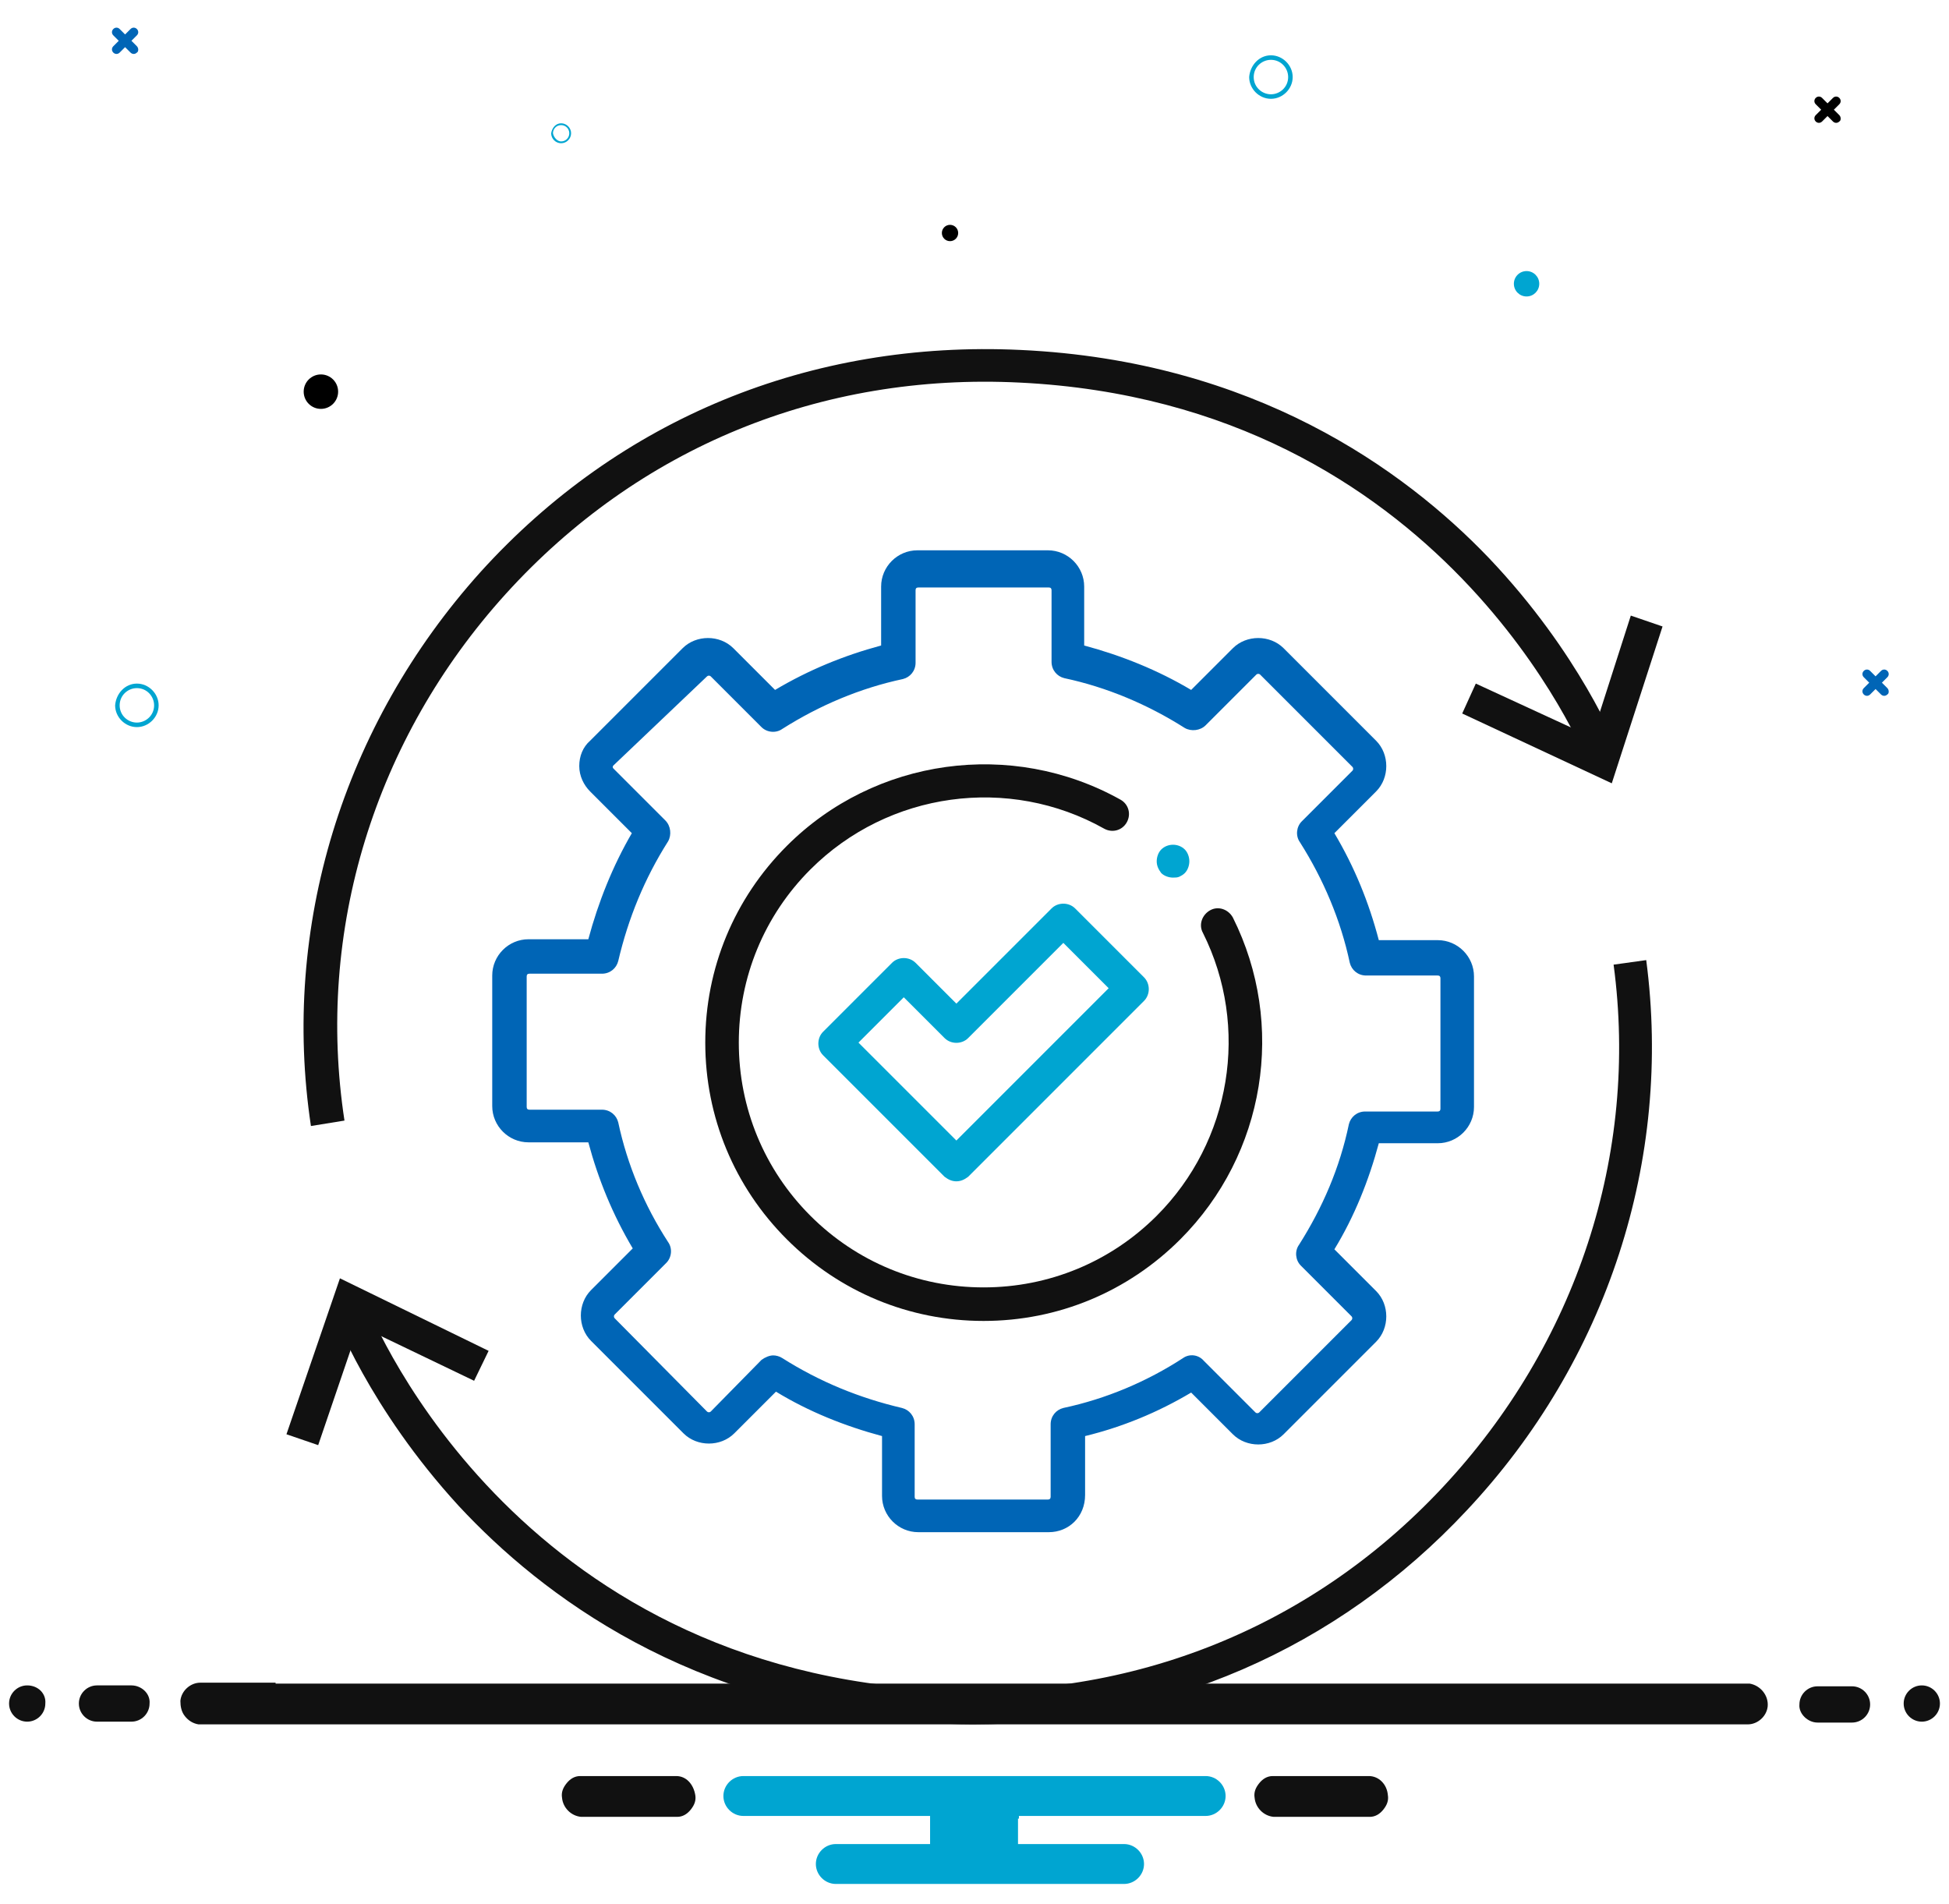 <?xml version="1.0" encoding="UTF-8"?>
<!-- Generator: Adobe Illustrator 28.0.0, SVG Export Plug-In . SVG Version: 6.00 Build 0)  -->
<svg xmlns="http://www.w3.org/2000/svg" xmlns:xlink="http://www.w3.org/1999/xlink" version="1.1" id="Layer_1" x="0px" y="0px" viewBox="0 0 215 210" style="enable-background:new 0 0 215 210;" xml:space="preserve">
<style type="text/css">
	.st0{fill:#0065B6;}
	.st1{fill:#00A5D1;}
	.st2{fill:#111111;}
</style>
<path id="Path_1744_00000167392864547257932220000000842262714249440955_" class="st0" d="M208.2,75.9l-0.6-0.6l0.6-0.6  c0.2-0.2,0.2-0.5,0-0.7c-0.2-0.2-0.5-0.2-0.7,0l0,0l-0.6,0.6l-0.6-0.6c-0.2-0.2-0.5-0.2-0.7,0c-0.2,0.2-0.2,0.5,0,0.7l0.6,0.6  l-0.6,0.6c-0.2,0.2-0.2,0.5,0,0.7c0.2,0.2,0.5,0.2,0.7,0l0.6-0.6l0.6,0.6c0.2,0.2,0.5,0.2,0.7,0C208.4,76.5,208.4,76.1,208.2,75.9  C208.2,76,208.2,76,208.2,75.9"></path>
<path id="Path_1744_00000040546598751780088140000006479070731272036760_" d="M202.9,12.7l-0.6-0.6l0.6-0.6c0.2-0.2,0.2-0.5,0-0.7  c-0.2-0.2-0.5-0.2-0.7,0l0,0l-0.6,0.6l-0.6-0.6c-0.2-0.2-0.5-0.2-0.7,0c-0.2,0.2-0.2,0.5,0,0.7l0.6,0.6l-0.6,0.6  c-0.2,0.2-0.2,0.5,0,0.7c0.2,0.2,0.5,0.2,0.7,0l0.6-0.6l0.6,0.6c0.2,0.2,0.5,0.2,0.7,0C203.1,13.3,203.1,12.9,202.9,12.7  C202.9,12.8,202.9,12.8,202.9,12.7"></path>
<path id="Path_1744_00000096022764914787519370000012635529062019014572_" class="st0" d="M15.1,5.1l-0.6-0.6l0.6-0.6  c0.2-0.2,0.2-0.5,0-0.7c-0.2-0.2-0.5-0.2-0.7,0l0,0l-0.6,0.6l-0.6-0.6C13,3,12.7,3,12.5,3.2c-0.2,0.2-0.2,0.5,0,0.7l0.6,0.6  l-0.6,0.6c-0.2,0.2-0.2,0.5,0,0.7C12.7,6,13,6,13.2,5.8l0.6-0.6l0.6,0.6c0.2,0.2,0.5,0.2,0.7,0C15.3,5.7,15.3,5.3,15.1,5.1  C15.1,5.2,15.1,5.2,15.1,5.1"></path>
<path id="Path_808-3_00000044151628914579321600000000942243984563634832_" class="st1" d="M15.1,75.4c1.3,0,2.4,1.1,2.4,2.4  c0,1.3-1.1,2.4-2.4,2.4c-1.3,0-2.4-1.1-2.4-2.4C12.8,76.5,13.8,75.4,15.1,75.4z M15.1,79.7c1,0,1.9-0.8,1.9-1.9c0-1-0.8-1.9-1.9-1.9  c-1,0-1.9,0.8-1.9,1.9l0,0C13.2,78.9,14.1,79.7,15.1,79.7L15.1,79.7z"></path>
<path id="Path_808-3_00000057855110679842232430000011670458398687413417_" class="st1" d="M140.2,6.1c1.3,0,2.4,1.1,2.4,2.4  c0,1.3-1.1,2.4-2.4,2.4c-1.3,0-2.4-1.1-2.4-2.4C137.9,7.2,138.9,6.1,140.2,6.1z M140.2,10.4c1,0,1.9-0.8,1.9-1.9  c0-1-0.8-1.9-1.9-1.9c-1,0-1.9,0.8-1.9,1.9l0,0C138.3,9.6,139.2,10.4,140.2,10.4L140.2,10.4z"></path>
<path id="Path_808-3_00000083074400066205470730000002669659346660369824_" class="st1" d="M61.9,13.6c0.6,0,1.1,0.5,1.1,1.1  s-0.5,1.1-1.1,1.1c-0.6,0-1.1-0.5-1.1-1.1C60.9,14.1,61.3,13.6,61.9,13.6z M61.9,15.6c0.5,0,0.9-0.4,0.9-0.9c0-0.5-0.4-0.9-0.9-0.9  c-0.5,0-0.9,0.4-0.9,0.9l0,0C61.1,15.2,61.5,15.6,61.9,15.6L61.9,15.6z"></path>
<circle id="Ellipse_48_00000044861180720227803750000009127111418295683720_" cx="35.4" cy="43.2" r="1.9"></circle>
<circle id="Ellipse_48_00000160888763670164612900000002008918943831958401_" class="st1" cx="168.4" cy="31.3" r="1.4"></circle>
<circle id="Ellipse_48_00000059999837996606955860000003840382513807771576_" cx="104.8" cy="25.7" r="0.9"></circle>
<path class="st2" d="M151,195.9h-10.6c-0.6,0-1.1,0.3-1.5,0.8c-0.4,0.5-0.6,1-0.5,1.6c0.1,1.1,1,2,2.1,2.1l10.6,0  c0.6,0,1.1-0.3,1.5-0.8c0.4-0.5,0.6-1,0.5-1.6C153,196.8,152.1,195.9,151,195.9z"></path>
<path class="st2" d="M74.6,195.9H64c-0.6,0-1.1,0.3-1.5,0.8c-0.4,0.5-0.6,1-0.5,1.6c0.1,1.1,1,2,2.1,2.1l10.6,0  c0.6,0,1.1-0.3,1.5-0.8c0.4-0.5,0.6-1,0.5-1.6C76.5,196.8,75.7,195.9,74.6,195.9z"></path>
<path class="st1" d="M112.4,200.6v-0.3h0.3H133c1.2,0,2.2-1,2.2-2.2s-1-2.2-2.2-2.2H82c-1.2,0-2.2,1-2.2,2.2s1,2.2,2.2,2.2h20.3h0.3  v0.3v2.5v0.3h-0.3H92.2c-1.2,0-2.2,1-2.2,2.2s1,2.2,2.2,2.2h31.8c1.2,0,2.2-1,2.2-2.2s-1-2.2-2.2-2.2h-11.4h-0.3v-0.3V200.6z"></path>
<path class="st2" d="M3,185.9c-1.1,0-2,0.9-2,2c0,1.1,0.9,2,2,2s2-0.9,2-2C5.1,186.8,4.2,185.9,3,185.9z"></path>
<g>
	<path class="st2" d="M200.5,190h3.8c1.1,0,2-0.9,2-2c0-1.1-0.9-2-2-2h-3.8c-1.1,0-2,0.9-2,2C198.4,189,199.4,190,200.5,190z"></path>
	<path class="st2" d="M14.5,185.9h-3.8c-1.1,0-2,0.9-2,2c0,1.1,0.9,2,2,2h3.8c1.1,0,2-0.9,2-2C16.6,186.8,15.6,185.9,14.5,185.9z"></path>
</g>
<path class="st2" d="M212,185.9c-1.1,0-2,0.9-2,2c0,1.1,0.9,2,2,2s2-0.9,2-2C214,186.8,213.1,185.9,212,185.9z"></path>
<path class="st2" d="M30.4,185.7h154.1h5.1h2.8l0,0c0.1,0,0.2,0,0.3,0c0.1,0,0.2,0,0.3,0c1.2,0.2,2.1,1.3,2,2.5  c-0.1,1.1-1.1,2-2.2,2c-0.1,0-0.2,0-0.3,0l-170,0c-0.1,0-0.2,0-0.3,0c-0.1,0-0.2,0-0.3,0c-0.6-0.1-1.1-0.4-1.5-0.9  c-0.4-0.5-0.5-1.1-0.5-1.7c0.1-1.1,1.1-2,2.2-2c0.1,0,0.2,0,0.3,0h2.8H30.4z"></path>
<g>
	<path class="st0" d="M115.7,169h-14.4c-2.2,0-4-1.8-4-4v-6.6c-4.1-1.1-8.1-2.7-11.7-4.9l-4.6,4.6c-1.5,1.5-4.1,1.5-5.6,0   l-10.2-10.2c-1.5-1.5-1.5-4.1,0-5.6l4.6-4.6c-2.2-3.7-3.8-7.6-4.9-11.7h-6.6c-2.2,0-4-1.8-4-4v-14.4c0-2.2,1.8-4,4-4h6.6   c1.1-4.1,2.7-8.1,4.8-11.7l-4.6-4.6c-0.7-0.7-1.2-1.7-1.2-2.8c0-1.1,0.4-2.1,1.2-2.8l10.2-10.2c1.5-1.5,4.1-1.5,5.6,0l4.6,4.6   c3.7-2.2,7.6-3.8,11.7-4.9v-6.5c0-2.2,1.8-4,4-4h14.4c2.2,0,4,1.8,4,4v6.5c4.1,1.1,8.1,2.7,11.8,4.9l4.6-4.6c1.5-1.5,4.1-1.5,5.6,0   l10.2,10.2c1.5,1.5,1.5,4.1,0,5.6l-4.6,4.6c2.2,3.7,3.8,7.6,4.9,11.8h6.5c2.2,0,4,1.8,4,4v14.4c0,2.2-1.8,4-4,4h-6.5   c-1.1,4.1-2.7,8.1-4.9,11.7l4.6,4.6c1.5,1.5,1.5,4.1,0,5.6l-10.2,10.2c-1.5,1.5-4.1,1.5-5.6,0l-4.6-4.6c-3.7,2.2-7.6,3.8-11.7,4.8   v6.5C119.7,167.3,117.9,169,115.7,169z M85.3,149.5c0.3,0,0.7,0.1,1,0.3c4.1,2.6,8.5,4.4,13.2,5.5c0.8,0.2,1.4,0.9,1.4,1.8v8   c0,0.2,0.1,0.3,0.3,0.3h14.4c0.2,0,0.3-0.1,0.3-0.3v-8c0-0.9,0.6-1.6,1.4-1.8c4.7-1,9.2-2.9,13.2-5.5c0.7-0.5,1.7-0.4,2.3,0.3   l5.7,5.7c0.1,0.1,0.3,0.1,0.4,0l10.2-10.2c0.1-0.1,0.1-0.3,0-0.4l-5.6-5.6c-0.6-0.6-0.7-1.6-0.2-2.3c2.6-4.1,4.5-8.5,5.5-13.3   c0.2-0.8,0.9-1.4,1.8-1.4h8c0.2,0,0.3-0.1,0.3-0.3v-14.4c0-0.2-0.1-0.3-0.3-0.3h-7.9c-0.9,0-1.6-0.6-1.8-1.4   c-1-4.7-2.9-9.2-5.5-13.3c-0.5-0.7-0.4-1.7,0.2-2.3l5.6-5.6c0.1-0.1,0.1-0.3,0-0.4l-10.2-10.2c-0.1-0.1-0.3-0.1-0.4,0l-5.6,5.6   c-0.6,0.6-1.6,0.7-2.3,0.3c-4.1-2.6-8.6-4.5-13.3-5.5c-0.8-0.2-1.4-0.9-1.4-1.8v-7.9c0-0.2-0.1-0.3-0.3-0.3h-14.4   c-0.2,0-0.3,0.1-0.3,0.3v8c0,0.9-0.6,1.6-1.4,1.8c-4.7,1-9.2,2.9-13.3,5.5c-0.7,0.5-1.7,0.4-2.3-0.2l-5.6-5.6   c-0.1-0.1-0.3-0.1-0.4,0L67.7,84.4c-0.1,0.1-0.1,0.1-0.1,0.2c0,0.1,0,0.1,0.1,0.2l5.7,5.7c0.6,0.6,0.7,1.6,0.3,2.3   c-2.6,4.1-4.4,8.5-5.5,13.2c-0.2,0.8-0.9,1.4-1.8,1.4h-8c-0.2,0-0.3,0.1-0.3,0.3v14.4c0,0.2,0.1,0.3,0.3,0.3h8   c0.9,0,1.6,0.6,1.8,1.4c1,4.7,2.9,9.2,5.5,13.2c0.5,0.7,0.4,1.7-0.2,2.3l-5.7,5.7c-0.1,0.1-0.1,0.3,0,0.4L78,155.7   c0.1,0.1,0.3,0.1,0.4,0L84,150C84.4,149.7,84.9,149.5,85.3,149.5z"></path>
</g>
<g>
	<path class="st2" d="M108.5,145.7c-8.2,0-15.9-3.2-21.7-9c-5.8-5.8-9-13.5-9-21.7c0-8.2,3.2-15.9,9-21.7   c9.7-9.7,24.8-11.8,36.8-5.1c0.9,0.5,1.2,1.6,0.7,2.5c-0.5,0.9-1.6,1.2-2.5,0.7c-10.5-5.9-23.8-4.1-32.4,4.5   c-5.1,5.1-7.9,11.9-7.9,19.1c0,7.2,2.8,14,7.9,19.1c5.1,5.1,11.9,7.9,19.1,7.9c7.2,0,14-2.8,19.1-7.9c8.2-8.2,10.3-20.8,5.1-31.2   c-0.5-0.9-0.1-2,0.8-2.5c0.9-0.5,2-0.1,2.5,0.8c5.9,11.8,3.6,26.1-5.8,35.5C124.4,142.5,116.7,145.7,108.5,145.7z"></path>
</g>
<g>
	<g>
		<path class="st1" d="M129.4,96.8c-0.5,0-1-0.2-1.3-0.5c-0.3-0.4-0.5-0.8-0.5-1.3c0-0.5,0.2-1,0.5-1.3c0.7-0.7,1.9-0.7,2.6,0    c0.3,0.3,0.5,0.8,0.5,1.3c0,0.5-0.2,1-0.5,1.3c-0.2,0.2-0.4,0.3-0.6,0.4C129.9,96.8,129.6,96.8,129.4,96.8z"></path>
	</g>
	<g>
		<path class="st1" d="M105.5,130.3c-0.5,0-0.9-0.2-1.3-0.5l-13.4-13.4c-0.7-0.7-0.7-1.9,0-2.6l7.6-7.6c0.7-0.7,1.9-0.7,2.6,0    l4.5,4.5l10.5-10.5c0.7-0.7,1.9-0.7,2.6,0l7.6,7.6c0.7,0.7,0.7,1.9,0,2.6l-19.4,19.4C106.4,130.1,106,130.3,105.5,130.3z     M94.7,115l10.8,10.8l16.8-16.8l-5-5l-10.5,10.5c-0.7,0.7-1.9,0.7-2.6,0l-4.5-4.5L94.7,115z"></path>
	</g>
</g>
<g>
	<g>
		<path class="st2" d="M107.3,190.2c-1.8,0-3.6-0.1-5.5-0.2c-25.7-1.7-42-14-51.2-23.9c-9.9-10.8-13.7-21-13.9-21.5l3.5-1.3    c0.1,0.4,15.1,39.8,61.8,43c22,1.5,42.3-6.4,57.1-22.2c14.8-15.8,21.7-36.8,18.9-57.7l3.6-0.5c2.9,22-4.3,44.2-19.8,60.7    C147.5,181.9,128.3,190.2,107.3,190.2z"></path>
	</g>
	<g>
		<polygon class="st2" points="35.1,159.4 31.6,158.2 37.5,141 53.9,149 52.3,152.3 39.6,146.2   "></polygon>
	</g>
</g>
<g>
	<g>
		<path class="st2" d="M34.3,124.2C31,102.3,37.8,80,53,63.1c15.3-16.9,36.4-25.6,59.6-24.5c25.7,1.2,42.3,13.2,51.6,22.9    c10.1,10.6,14.1,20.8,14.3,21.2l-3.4,1.3c-0.2-0.4-15.8-39.5-62.6-41.8c-22-1.1-42.1,7.2-56.7,23.3c-14.5,16-21,37.2-17.8,58.1    L34.3,124.2z"></path>
	</g>
	<g>
		<polygon class="st2" points="177.8,86.4 161.3,78.7 162.8,75.4 175.6,81.3 179.9,67.9 183.4,69.1   "></polygon>
	</g>
</g>
</svg>

